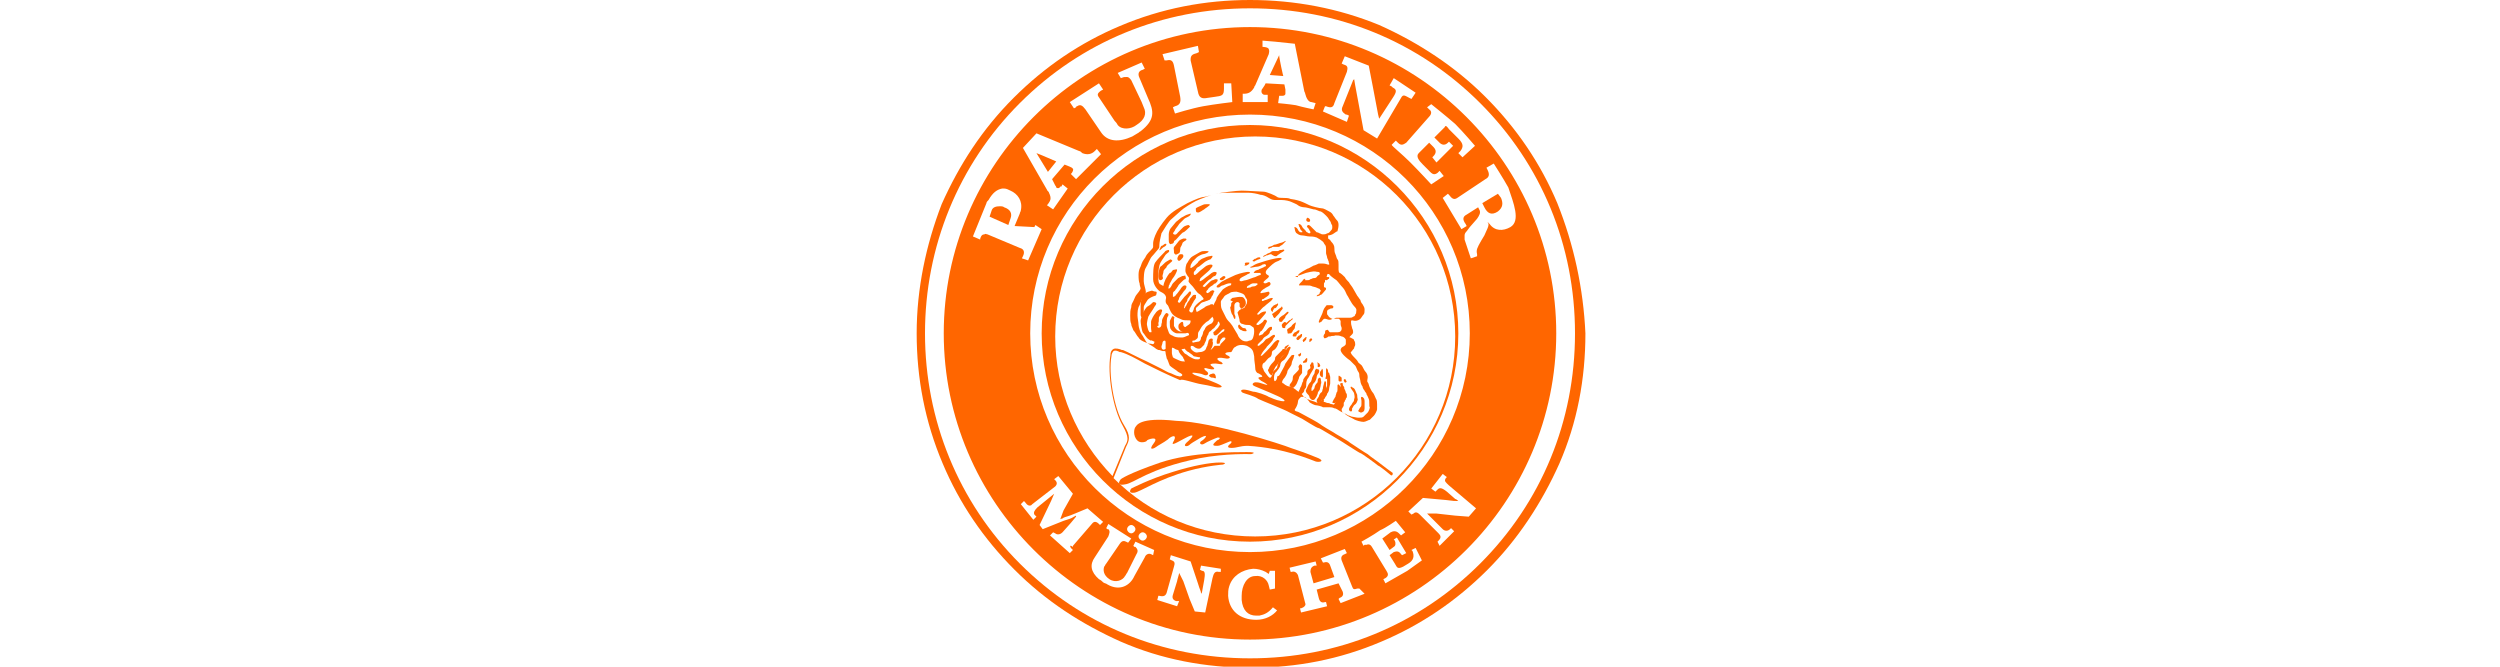 <svg width="240" height="64" viewBox="0 0 240 64" fill="none" xmlns="http://www.w3.org/2000/svg">
<g clip-path="url(#clip0_50_2553)">
<g clip-path="url(#clip1_50_2553)">
<path d="M149.5 19.5C147.9 15.7 145.6 12.3 142.6 9.3C139.7 6.4 136.2 4.1 132.4 2.4C128.5 0.8 124.3 0 120 0C115.7 0 111.5 0.8 107.5 2.5C103.7 4.1 100.3 6.4 97.3 9.4C94.3 12.4 92.1 15.8 90.4 19.6C88.9 23.5 88 27.7 88 32C88 36.3 88.8 40.5 90.5 44.5C92.1 48.3 94.4 51.7 97.4 54.7C100.4 57.7 103.8 59.9 107.6 61.6C111.5 63.3 115.7 64.1 120.1 64.1C124.5 64.1 128.6 63.3 132.6 61.6C136.4 60 139.8 57.7 142.8 54.7C145.7 51.8 148 48.3 149.7 44.5C151.4 40.6 152.2 36.4 152.2 32C152 27.7 151.1 23.5 149.5 19.5ZM142.1 54.1C136.2 60 128.4 63.2 120 63.2C111.6 63.2 103.8 60 97.9 54.1C92 48.2 88.8 40.3 88.8 32C88.8 23.7 92 15.8 97.9 9.9C103.8 4 111.6 0.8 120 0.8C128.4 0.8 136.2 4 142.1 9.9C148 15.8 151.2 23.6 151.2 32C151.2 40.4 148 48.2 142.1 54.1Z" fill="#FF6600"/>
<path d="M96.4 19.9C96.3 19.8 96.1 19.8 96 19.8C95.6 19.8 95.3 19.9 95.2 20.2L95 20.8L96.8 21.6L97 21C97.2 20.5 97 20.1 96.4 19.9Z" fill="#FF6600"/>
<path d="M101.4 15.5C101.4 15.5 99.8 14.8 99.5 14.7L100.6 16.5L101.4 15.5Z" fill="#FF6600"/>
<path d="M122.8 5.3L121.9 7.2L123.2 7.3C123.2 7.4 122.8 5.6 122.8 5.3Z" fill="#FF6600"/>
<path d="M143.8 18.6L142.3 19.5L142.5 19.9C142.8 20.5 143.2 20.7 143.8 20.3C144.3 19.9 144.3 19.5 144.1 19L143.8 18.6Z" fill="#FF6600"/>
<path d="M120 2.6C103.8 2.6 90.6 15.8 90.6 32C90.6 48.2 103.8 61.4 120 61.4C136.2 61.4 149.4 48.2 149.4 32C149.4 15.8 136.2 2.6 120 2.6ZM137.4 10C137.4 10 138.9 11.2 139.7 11.9C140.5 12.7 141.6 14 141.6 14L140.4 15.1L140 14.7L140.2 14.5C140.5 14.1 140.5 13.8 140 13.3L139.1 12.4C139.1 12.4 138.9 12.1 138.8 12.1C138.7 12.1 138.7 12.2 138.7 12.2L137.7 13.2L138.2 13.7C138.4 13.9 138.7 14 139 13.7L139.1 13.6L139.5 14L137.9 15.6L137.5 15.1L137.6 15C137.9 14.7 137.9 14.4 137.6 14.1L137.2 13.7L136.2 14.7C135.9 15 136.2 15.4 136.6 15.8L137.1 16.3C137.4 16.6 137.6 16.9 138 16.6L138.2 16.4L138.6 16.9L137.4 17.7C137.4 17.7 136.2 16.4 135.4 15.6C134.6 14.8 133.6 14 133.6 13.9L134 13.5L134.2 13.7C134.5 14 134.7 13.9 135 13.7L137.2 11.2C137.4 11 137.5 10.7 137.2 10.5L137.1 10.4L137 10.3L137.4 10ZM98.9 32C98.9 20.4 108.3 11 120 11C131.7 11 141.1 20.4 141.1 32C141.1 43.6 131.6 53 120 53C108.4 53 98.9 43.6 98.9 32ZM110.1 51.5C110.1 51.7 109.9 51.9 109.7 51.9C109.5 51.9 109.3 51.7 109.3 51.5C109.3 51.3 109.5 51.1 109.7 51.1C109.9 51.1 110.1 51.3 110.1 51.5ZM109 50.8C109 51 108.8 51.2 108.6 51.2C108.4 51.2 108.2 51 108.2 50.8C108.2 50.6 108.4 50.4 108.6 50.4C108.8 50.4 109 50.6 109 50.8ZM127.2 10.2H127.3C127.8 10.4 128 10.3 128.1 9.9L129.3 6.9C129.4 6.5 129.4 6.3 129 6.2L128.8 6.1L129.1 5.4L131.4 6.3C131.4 6.3 132.2 10.4 132.3 11L132.4 11.4L133.7 9.4C134.1 8.8 134.1 8.6 133.7 8.4L133.6 8.3L133.4 8.2L133.8 7.5L135.9 8.9L135.5 9.5L135.3 9.4C134.9 9.2 134.7 9 134.5 9.4L132.2 13.3L130.9 12.5L130.1 8.2L130 7.6L129.9 7.7L128.9 10.2C128.7 10.6 128.9 10.8 129.2 11H129.3L129.5 11.1L129.3 11.7L127 10.7L127.2 10.2ZM119.3 9H119.4C119.8 9 120.1 8.9 120.4 8.4C120.4 8.3 120.5 8.2 120.5 8.2C120.5 8.2 121.2 6.6 121.8 5.2C121.9 4.8 121.8 4.8 121.8 4.7C121.7 4.5 121.2 4.5 121.2 4.5V3.9L122.4 4L124.3 4.2L125.2 8.7C125.2 8.8 125.3 8.9 125.3 9C125.4 9.4 125.6 9.8 125.9 9.8L126.3 9.9L126.1 10.5C126.1 10.5 125.1 10.3 124.4 10.1C123.8 10 122.7 9.9 122.7 9.9L122.8 9.2H123.1C123.3 9.2 123.4 9.1 123.4 9V8.6L123.3 8.1L121.5 8L121.4 8.2L121.2 8.5C121.1 8.6 121.1 8.7 121.1 8.8C121.1 8.9 121.2 9.1 121.4 9.1H121.7V9.8H119.3V9ZM115 4.4L115.1 5L114.9 5.1C114.5 5.2 114.3 5.3 114.3 5.7V5.8L115 8.8C115.1 9.4 115.4 9.5 115.9 9.4L116.6 9.3C117.3 9.2 117.5 9.2 117.5 8.5V8H118.2L118.3 9.8C118.3 9.8 116.6 10 115.5 10.2C114.4 10.4 112.8 10.9 112.8 10.9L112.6 10.3L112.8 10.2C113.2 10.1 113.4 9.9 113.3 9.3L112.7 6.3C112.6 5.8 112.4 5.7 112 5.8H111.8L111.6 5.2L115 4.4ZM105.5 8L105.9 8.6L105.7 8.7C105.3 9 105.3 9.1 105.6 9.5L107 11.6C107.1 11.7 107.2 11.8 107.3 12C107.7 12.5 108.6 12.4 109.1 12C109.9 11.5 110.1 10.9 109.8 10.3C109.7 10.1 109.7 10 109.6 9.8L108.6 7.7C108.3 7.3 108.2 7.4 108 7.4H107.9L107.6 7.5L107.3 7L109.6 6L109.9 6.6L109.7 6.7C109.3 6.8 109.2 7.1 109.4 7.5L110.2 9.4C110.8 10.7 110.9 11.5 109.5 12.6C109.3 12.7 109.4 12.7 109.2 12.8C109 12.9 108.9 13 108.7 13.1C107.4 13.7 106.3 13.6 105.7 12.7L104.2 10.5C103.9 10.1 103.7 10 103.4 10.2C103.4 10.2 103.3 10.2 103.3 10.3L103.1 10.4L102.7 9.8L105.5 8ZM99.5 12.8L103.6 14.5C103.7 14.5 103.8 14.6 103.9 14.7C104.4 14.9 104.8 14.8 105.1 14.5L105.3 14.3L105.7 14.8L103.3 17.2L102.8 16.7L102.9 16.6C103.1 16.3 103 16.2 103 16.2L102.9 16.1L102.7 16L102.2 15.8L101 17.2L101.2 17.6L101.3 17.8C101.4 17.9 101.4 18 101.4 18C101.5 18.1 101.7 18.1 101.8 17.9H101.9L102 17.7L102.5 18.1L101.1 20.1L100.5 19.7L100.6 19.6C100.8 19.3 101 19.1 100.7 18.5C100.7 18.4 100.5 18.3 100.5 18.2L98.2 14.2L99.5 12.8ZM94.8 22.5C94.7 22.5 94.6 22.4 94.5 22.5C94.3 22.5 94.2 22.6 94.1 22.9V23L93.4 22.7L94.7 19.5C94.7 19.4 94.8 19.3 94.9 19.2C95.3 18.5 95.7 18.2 96.2 18.1H96.4C96.6 18.1 96.8 18.2 97 18.3C97.7 18.6 98.2 19.3 98 20.2C98 20.3 97.9 20.4 97.9 20.5L97.4 21.7L99.3 21.8L99.4 21.6L100 22L98.7 25L98.1 24.8L98.2 24.6C98.4 24.2 98.3 23.9 97.9 23.8L94.8 22.5ZM102.8 52.6L103 52.8L102.7 53.1L100.8 51.4L101.1 51.1L101.3 51.2C101.4 51.3 101.7 51.4 102 51.1L102.8 50.2L103.3 49.6V49.5L103.1 49.6C102.8 49.8 102.7 49.8 102.1 50L100.1 50.8L99.8 50.4L100.9 48.1L101.2 47.4L99.6 48.7C99.3 49 99.2 49.2 99.3 49.4L99.4 49.5L99.5 49.6L99.2 49.9L98 48.4L98.3 48.1L98.4 48.2C98.6 48.5 98.8 48.6 99 48.5L99.1 48.4L101.3 46.7C101.5 46.5 101.5 46.3 101.3 46.1L101.2 46L101.6 45.7L103 47.4L102.1 49L101.8 49.8C101.7 49.9 101.8 49.8 101.9 49.8C101.9 49.8 102 49.8 102.1 49.7C102.3 49.6 102.5 49.6 103.2 49.3L104.4 48.8L105.9 50.1L105.6 50.4L105.5 50.3C105.2 50 105 50.1 104.9 50.2L103 52.4V52.5C102.7 52.3 102.7 52.4 102.8 52.6ZM110.7 53.3L110.5 53.2C110.3 53.1 110 53.2 109.9 53.5L108.9 55.3C108.5 56.2 107.5 56.8 106.3 56.1C106.2 56 106 56 105.9 55.9C105.8 55.8 105.7 55.7 105.5 55.6C104.7 54.9 104.6 54.2 105.1 53.5L106.4 51.5C106.5 51.2 106.6 51 106.4 50.8H106.3L106.2 50.7L106.4 50.3L108.6 51.7L108.3 52.1L108.1 52C107.9 51.9 107.7 51.9 107.5 52.2L106.2 54.1C106.1 54.2 106.1 54.3 106 54.4C105.9 54.7 105.9 55.2 106.5 55.6C107.1 56 107.8 55.7 108 55.3C108.1 55.2 108.1 55.1 108.2 55L109.1 53.2C109.3 52.9 109.2 52.7 109 52.5H108.9L108.8 52.4L109 52L110.8 52.8L110.7 53.3ZM117.2 54.9H117C116.6 54.8 116.5 55.1 116.4 55.5L115.7 58.8L114.7 58.7L114.2 57.5L113.6 55.8L113.4 55.4L113.2 55C113.2 55.1 113 55.7 113 55.8L112.6 57.1C112.5 57.4 112.6 57.6 112.9 57.7H113.2L113 58.2L111.1 57.6L111.2 57.2H111.3C111.7 57.3 111.9 57.2 112 56.9L112.7 54.4C112.8 54.1 112.8 53.9 112.5 53.8L112.3 53.7L112.4 53.3L114.3 53.9L115 56C115.2 56.7 115.3 56.7 115.3 57C115.3 57 115.4 56.9 115.4 56.8L115.6 55.7C115.7 55.1 115.7 54.8 115.4 54.8L115.2 54.7L115.3 54.3L117.2 54.6V54.9ZM120.6 59.5C119 59.5 118 58.6 117.9 57.2C117.9 56.9 117.9 56.6 118 56.3C118.3 55.3 119.2 54.7 120.3 54.6C120.7 54.6 121.1 54.7 121.5 54.9L121.8 55.1L121.9 54.8H122.4V56.5L121.9 56.6L121.8 56.2C121.7 55.7 121.2 55.2 120.5 55.3C119.7 55.3 119.2 56.2 119.2 57.2V57.6C119.3 58.6 119.8 59.1 120.6 59.1H120.9C121.4 59 121.8 58.8 122.2 58.3L122.6 58.6C122.2 59.1 121.5 59.5 120.6 59.5ZM128.7 57.9L128.5 57.5L128.6 57.4C128.9 57.3 129 57.1 128.9 56.8L128.5 56L126.4 56.6L126.6 57.4C126.7 57.8 126.9 57.9 127.2 57.8H127.3L127.4 58.2L124.9 58.8L124.8 58.4H124.9C125.2 58.3 125.4 58.1 125.3 57.9L124.6 55.2C124.5 55 124.3 54.8 124 54.9H123.9L123.8 54.5L126.3 53.9L126.4 54.3H126.2C125.9 54.4 125.8 54.6 125.8 54.9L126.1 56L128.1 55.4L127.7 54.3C127.6 54 127.4 53.9 127.1 54H127L126.8 53.6L129.1 52.7L129.3 53.1L129.1 53.2C128.8 53.3 128.7 53.5 128.8 53.8L129.8 56.3C129.9 56.6 130 56.6 130.3 56.5H130.5L131 57L128.7 57.9ZM135.1 54.8L133 56L132.8 55.6L133 55.5C133.3 55.3 133.3 55.1 133.1 54.8L131.7 52.5C131.6 52.3 131.4 52.2 131.2 52.3H131L130.9 52.4L130.7 52C130.7 52 131.8 51.4 132.5 50.9C133 50.7 134 50 134 50L134.9 51.1L134.5 51.4L134.3 51.2C134 50.9 133.7 51 133.5 51.1L132.7 51.7L133.4 52.8L133.8 52.5C134 52.4 134 52.1 133.9 51.9L133.8 51.8L134.1 51.6L135 53.1L134.6 53.3L134.5 53.2C134.3 52.9 134.1 52.9 133.8 53L133.4 53.3L133.9 54.1C134.1 54.4 134.1 54.7 134.7 54.4L135.2 54.1C135.7 53.8 135.8 53.4 135.6 52.9L135.5 52.8L135.9 52.6L136.5 53.8L135.1 54.8ZM141 49.6L139.7 49.5L137.9 49.3H137C137.1 49.4 137.5 49.8 137.6 49.9L138.5 50.8C138.7 51 139 51 139.2 50.8L139.3 50.7L139.6 51L138.2 52.4L138 52L138.1 51.9C138.4 51.6 138.3 51.4 138.1 51.2L136.3 49.4C136.1 49.2 135.9 49.1 135.7 49.3L135.5 49.4L135.2 49.1L136.6 47.8L138.8 48C139.5 48.1 139.7 48.1 140 48.1C140 48.1 139.8 47.9 139.7 47.9L138.9 47.2C138.4 46.8 138.2 46.8 138 47L137.8 47.2L137.4 46.9L138.5 45.5L138.9 45.8L138.8 45.9C138.6 46.2 138.8 46.3 139.1 46.6L141.7 48.8L141 49.6ZM145 21.8C144.3 22.2 143.5 22.2 143 21.5L142.8 21.3L142.9 21.5C142.9 21.8 142.8 21.9 142.5 22.6L142.2 23.1C141.8 23.8 141.7 24 141.8 24.4V24.6L141.2 24.8L140.6 23V22.6C140.6 22.467 140.666 22.333 140.8 22.2L141.1 21.8L141.8 21C142 20.7 142.2 20.4 142 20.1L141.9 19.9L140.8 20.6C140.4 20.8 140.4 21.1 140.7 21.5L140.8 21.7L140.3 22L138.5 19L139 18.6L139.1 18.7C139.4 19.1 139.6 19.2 139.9 19L142.6 17.2C143 17 143 16.7 142.8 16.3L142.7 16.1L143.4 15.7C143.4 15.7 144.3 17.1 144.8 18C145.3 19.5 146 21.2 145 21.8Z" fill="#FF6600"/>
<path d="M140 32C140 21 131 12 120 12C109 12 100 21 100 32C100 43 109 52 120 52C131 52 140 43 140 32ZM111.2 31C111.3 30.8 111.2 30.5 111.3 30.4C111.4 30.2 111.5 30.2 111.5 30C111.6 29.8 111.6 29.7 111.4 29.7C111.3 29.7 111 29.9 110.9 30.1C110.8 30.2 110.5 30.7 110.5 30.9V31.5C110.5 31.7 110.6 31.9 110.5 31.9C110.4 31.9 110.3 31.9 110.3 31.8C110.2 31.7 110.1 31.2 110.1 31.1C110.1 31 110.2 30.4 110.3 30.3C110.4 30.1 110.7 29.7 110.8 29.5C110.9 29.3 111 29.3 111 29.1C110.9 29 110.8 29 110.7 29C110.6 29.1 110.4 29.3 110.2 29.4C110 29.5 109.8 29.9 109.7 30.1C109.6 30.3 109.5 30.7 109.5 30.8C109.5 31 109.6 31.7 109.7 31.9C109.9 32.1 110 32.4 110.3 32.6C110.6 32.8 110.4 32.6 110.6 32.7C110.8 32.8 110.9 32.8 110.8 32.9C110.8 33 110.7 33.1 110.5 33H110.4C110.3 33 110 32.9 109.8 32.8C109.6 32.7 109.4 32.6 109.3 32.4C109.1 32.2 109 31.9 108.8 31.7C108.7 31.4 108.6 31.3 108.6 31.1C108.5 30.9 108.5 30.6 108.5 30.3C108.5 30 108.5 29.8 108.6 29.5C108.6 29.2 108.7 29.1 108.8 28.9C108.9 28.7 109 28.4 109.1 28.3C109.2 28.2 109.5 27.8 109.5 27.7C109.5 27.6 109.4 27.4 109.4 27.2C109.333 27.067 109.3 26.8 109.3 26.4C109.3 25.8 109.5 25.7 109.6 25.3C109.7 25 110 24.7 110 24.6C110.1 24.4 110.4 24.1 110.5 24C110.6 23.9 110.7 23.8 110.7 23.7V23.4C110.7 23.3 110.7 23.1 110.9 22.6C111.1 22.1 111.5 21.5 112 20.9C112.5 20.3 113.3 19.9 114 19.5C114.8 19.1 115.4 18.9 115.6 18.9C115.7 18.9 116.4 18.7 116.7 18.6C117.1 18.5 118 18.5 118.5 18.5H119.8C120.2 18.5 120.7 18.6 121 18.7C121.2 18.7 121.5 18.8 121.8 19C122.1 19.2 122.3 19.2 122.5 19.2H123C123.4 19.2 123.8 19.3 124 19.4C124.2 19.5 124.5 19.6 124.6 19.7C124.7 19.8 125 19.9 125.2 19.9C125.4 19.9 125.7 20 126.1 20.1C126.4 20.1 126.6 20.3 126.8 20.3C127 20.4 127.2 20.6 127.3 20.7C127.4 20.8 127.5 20.9 127.6 21.1C127.7 21.2 127.8 21.4 127.8 21.5C127.9 21.6 127.9 21.7 127.9 21.8C127.9 21.9 127.9 22 127.8 22.1C127.7 22.2 127.6 22.4 127.4 22.4C127.3 22.5 127.1 22.5 127 22.5C126.9 22.5 126.9 22.5 126.7 22.4C126.6 22.4 126.6 22.3 126.4 22.3L126.2 22.1L126 21.9L125.8 21.7C125.733 21.633 125.667 21.6 125.6 21.6C125.533 21.6 125.5 21.633 125.5 21.7C125.4 21.8 125.5 21.8 125.6 21.9C125.6 22 125.7 22 125.7 22.1C125.767 22.167 125.8 22.233 125.8 22.3C125.8 22.367 125.767 22.4 125.7 22.4C125.7 22.4 125.6 22.4 125.5 22.3C125.4 22.3 125.4 22.2 125.3 22.1L125.1 21.9C125 21.8 125 21.7 124.9 21.6C124.833 21.533 124.767 21.5 124.7 21.5C124.6 21.5 124.7 21.6 124.7 21.7C124.7 21.8 124.8 21.8 124.8 21.9C124.8 22 124.9 22.1 125 22.2C125.1 22.3 125 22.3 124.9 22.3C124.8 22.3 124.8 22.3 124.7 22.2C124.6 22.1 124.6 22 124.5 21.9C124.433 21.833 124.367 21.8 124.3 21.8C124.2 21.8 124.3 21.9 124.3 22C124.3 22.1 124.4 22.4 124.5 22.4C124.6 22.5 124.8 22.6 125 22.6C125.2 22.6 125.5 22.7 125.7 22.7C125.9 22.7 126.1 22.7 126.4 22.8C126.6 22.9 126.9 23.1 127 23.2C127.1 23.3 127.1 23.4 127.2 23.5C127.3 23.6 127.3 23.8 127.3 23.9V24.3C127.3 24.4 127.4 24.6 127.4 24.7C127.4 24.8 127.5 24.9 127.5 25C127.6 25.1 127.5 25.1 127.6 25.3V25.7C127.6 25.8 127.5 26 127.5 26.1C127.5 26.2 127.5 26.2 127.6 26.3C127.6 26.4 128 26.7 128.3 26.9C128.5 27.1 128.7 27.4 128.9 27.6C129.1 27.8 129.2 28.1 129.3 28.3C129.4 28.4 129.7 29.1 130 29.4C130.3 29.7 130.2 29.8 130.2 29.9C130.2 30 130.2 30.1 130.1 30.2C130.1 30.3 130 30.4 129.9 30.4C129.8 30.5 129.7 30.5 129.6 30.5H128.3C128.2 30.5 128.1 30.6 128 30.6C127.9 30.6 127.8 30.6 127.7 30.5C127.5 30.4 127.6 30.4 127.5 30.3C127.4 30.2 127.5 30.2 127.4 30.2V29.9C127.4 29.8 127.5 29.7 127.6 29.7C127.667 29.633 127.767 29.6 127.9 29.6C128 29.6 128 29.5 128 29.4C128 29.4 127.9 29.3 127.8 29.3H127.4C127.3 29.3 127.3 29.4 127.2 29.5C127.1 29.6 127 29.9 127 29.9C127 30 126.8 30.4 126.8 30.4C126.8 30.4 126.6 30.8 126.6 30.9C126.6 31 126.7 31 126.8 30.9C126.9 30.9 126.9 30.8 127 30.7C127.1 30.6 127.1 30.6 127.2 30.6C127.3 30.6 127.5 30.7 127.6 30.7C127.7 30.7 127.8 30.7 127.9 30.6H128.5C128.6 30.6 128.6 30.7 128.7 30.8V31.1C128.7 31.3 128.8 31.4 128.8 31.5C128.8 31.6 128.8 31.7 128.7 31.8C128.633 31.867 128.533 31.9 128.4 31.9H127.7C127.6 31.9 127.6 31.8 127.5 31.7C127.4 31.6 127.4 31.7 127.3 31.7C127.2 31.7 127.2 31.9 127.2 32C127.1 32.1 127 32.3 127.1 32.4C127.1 32.5 127.2 32.5 127.4 32.4C127.6 32.3 127.4 32.3 127.7 32.3C127.9 32.2 128 32.3 128.2 32.2C128.4 32.2 128.6 32.2 128.8 32.3C128.9 32.3 129.1 32.4 129.2 32.6V33C129.2 33.1 129.1 33.2 128.9 33.3C128.7 33.4 128.7 33.6 128.7 33.6C128.7 33.7 128.8 33.9 129 34.1C129.1 34.2 129.3 34.4 129.6 34.6C129.8 34.8 130 35 130.1 35.1C130.2 35.2 130.3 35.6 130.4 35.7C130.5 35.8 130.5 36 130.5 36.1C130.5 36.2 130.6 36.5 130.6 36.6C130.6 36.7 130.7 37 130.8 37.1C130.8 37.2 130.9 37.4 131 37.5C131 37.6 131.2 37.7 131.2 37.9C131.3 38 131.3 38.1 131.4 38.3C131.5 38.5 131.4 39 131.5 39.1C131.5 39.2 131.4 39.5 131.3 39.6C131.2 39.7 131 39.9 130.9 40C130.8 40.1 130.6 40.1 130.4 40.1C130.2 40.1 129.9 40 129.8 40C129.7 40 129.6 39.9 129.5 39.9C129.4 39.9 129.2 39.7 129.1 39.7C129 39.7 128.9 39.6 128.9 39.6C128.9 39.6 128.8 39.5 128.8 39.3C128.8 39.2 128.9 39.2 128.9 39.1C129 39 129 38.9 129 38.9V38.7C129 38.6 129.1 38.6 129.1 38.5C129.1 38.4 129.2 38.4 129.2 38.3C129.2 38.2 129.3 38.2 129.3 38.1V37.9C129.3 37.8 129.2 37.7 129.2 37.7C129.2 37.7 129.2 37.6 129.1 37.4C129 37.3 129.1 37.2 129 37.1C128.9 37 128.9 36.9 128.9 36.8C128.8 36.7 128.8 36.8 128.7 36.8C128.6 36.8 128.7 37 128.7 37V37.7C128.7 37.767 128.667 37.833 128.6 37.9C128.6 38 128.5 38.1 128.5 38.1C128.5 38.1 128.4 38.2 128.4 38.3C128.333 38.367 128.3 38.433 128.3 38.5C128.3 38.6 128.1 38.7 128.1 38.8C128 38.9 127.9 38.8 127.9 38.8C127.9 38.8 127.7 38.8 127.6 38.7C127.5 38.7 127.4 38.7 127.2 38.6C127 38.6 127.1 38.5 127.1 38.4C127 38.3 127.2 38.3 127.2 38.2C127.2 38.1 127.4 38 127.4 37.8C127.5 37.7 127.6 37.5 127.6 37.3C127.6 37.2 127.7 36.9 127.7 36.8V36.2C127.7 36.1 127.6 35.9 127.6 35.8C127.5 35.7 127.5 35.8 127.4 35.8C127.3 35.8 127.4 36 127.4 36.2V37C127.4 37.1 127.3 37.2 127.3 37.3C127.2 37.4 127.2 37.6 127.1 37.7C127 37.8 126.9 38.2 126.9 38.3C126.9 38.4 126.8 38.5 126.7 38.6C126.6 38.7 126.5 38.7 126.3 38.6C126.1 38.5 125.9 38.5 125.5 38.3C125.4 38.2 125.1 38.1 125.1 38C125 37.9 124.9 37.7 124.8 37.6C124.7 37.6 124.6 37.6 124.5 37.5C124.4 37.4 124 37.1 123.8 37.1C123.5 37.1 123.2 36.8 123.2 36.8C123.1 36.8 123 36.7 123.2 36.4C123.4 36.2 123.6 35.8 123.6 35.6C123.7 35.4 124 35.1 124 34.9C124 34.7 124.2 34.4 124.2 34.3C124.2 34.2 124.4 34 124 34.1C123.9 34.2 123.6 34.6 123.4 34.9C123.3 35.2 123.1 35.5 123 35.7C122.9 35.9 122.8 36.1 122.7 36.1C122.6 36.1 122.6 36.2 122.6 36.3C122.6 36.4 122.3 36.9 122.3 36.3C122.3 35.7 122.6 35.7 122.6 35.6C122.7 35.5 122.9 35.2 122.9 35.1C122.9 34.9 123 34.7 123.2 34.6C123.4 34.5 123.6 34.1 123.7 33.9C123.7 33.8 123.9 33.4 123.9 33.4C123.9 33.3 123.8 33.2 123.6 33.4C123.5 33.5 123.4 33.8 123.4 33.9C123.3 34 123.2 34.1 123.1 34.2C123 34.3 122.7 34.6 122.7 34.9C122.633 35.1 122.6 35.233 122.6 35.3C122.533 35.367 122.467 35.433 122.4 35.5C122.3 35.6 122.2 35.6 122.2 35.8C122.1 36.1 122 36.4 121.8 36.2C121.6 36 121.5 35.8 121.4 35.7C121.3 35.6 121.3 35.4 121.2 35.3C121.2 35.3 121.1 34.9 121.4 34.8C121.6 34.6 121.7 34.4 121.9 34.3C122.1 34.2 122.1 33.9 122.1 33.9C122.1 33.8 122.1 33.7 122.3 33.6C122.5 33.5 122.7 33.1 122.7 33C122.7 32.9 122.9 32.7 122.8 32.7C122.7 32.6 122.6 32.6 122.3 32.9C122 33.3 121.7 33.6 121.6 33.7L121.2 34.1C121.2 34.1 120.9 34.3 121.1 34C121.3 33.6 121.6 33.4 121.6 33.3C121.7 33.2 122.2 32.7 122.2 32.6C122.2 32.5 122.4 32.3 122.4 32.3C122.4 32.2 122.4 32 122 32.3C121.8 32.5 121.6 32.5 121.5 32.6C121.4 32.7 121.3 32.9 121.1 33C120.967 33.133 120.867 33.2 120.8 33.2C120.7 33.2 120.7 33.1 120.8 33C120.9 32.9 121.1 32.7 121.2 32.6C121.267 32.467 121.367 32.367 121.5 32.3C121.7 32.2 121.9 32 121.9 31.9C121.9 31.7 122.1 31.7 122.1 31.6C122.1 31.5 122.2 31.3 121.9 31.4C121.7 31.5 121.6 31.7 121.5 31.8C121.4 31.8 121.3 32 121.2 32.1C121.1 32.1 120.7 32.4 120.9 32C121.1 31.6 121 32 121.3 31.5C121.6 30.9 121.7 30.8 121.6 30.8C121.6 30.7 121.4 30.6 121.3 30.8C121.2 31 120.8 31.2 120.8 31.2C120.7 31.2 120.5 31.2 120.7 31C120.9 30.8 121.3 30.3 121.4 30.2C121.5 30.1 121.6 29.9 121.5 29.9C121.4 29.9 121.3 29.9 121.1 30C120.9 30.1 120.9 30.2 120.8 30.2C120.7 30.2 120.6 30.2 120.8 30C121 29.8 121.2 29.5 121.4 29.4C121.6 29.2 121.9 29 122 28.9C122.1 28.8 122.3 28.6 122.1 28.6C121.9 28.6 121.6 28.8 121.5 28.8C121.4 28.8 121.3 28.9 121.2 28.9C121.1 28.9 121.1 28.7 121.3 28.7C121.4 28.6 121.8 28.4 121.8 28.3C121.9 28.2 121.9 28.1 121.8 28C121.7 28 121.4 28.1 121.3 28.1C121.2 28.1 121 28.2 121 28.1C121 28 121.2 27.8 121.4 27.7C121.5 27.6 121.8 27.5 121.9 27.4C122 27.3 122 27.2 121.9 27.1C121.8 27 121.6 27.2 121.5 27.2C121.4 27.2 121.3 27.2 121.3 27.1C121.3 27 121.6 26.8 121.7 26.7C121.8 26.6 121.9 26.5 121.7 26.4C121.5 26.3 121.4 26.1 121.7 25.8C122 25.5 122.3 25.2 122.6 25.1C122.9 25 122.9 24.9 123 24.9C123.1 24.8 123 24.7 122.5 24.8C121.9 24.9 121 25.2 120.7 25.3C120.4 25.4 120.2 25.6 120.1 25.6C120 25.6 120 25.7 120.1 25.7C120.2 25.7 120.5 25.6 120.7 25.6C120.8 25.6 121.1 25.5 121.2 25.4C121.3 25.4 121.4 25.3 121.5 25.4C121.6 25.5 121.5 25.6 121.4 25.6C121.3 25.7 120.9 25.8 120.8 25.9C120.7 25.9 120.5 26 120.5 26C120.4 26.1 120.3 26.2 120.4 26.2H121C121 26.3 121.1 26.3 121 26.4C120.9 26.4 120.5 26.6 120.5 26.6C120.4 26.6 119.7 26.9 119.6 26.9C119.5 26.9 119.2 27 119.2 27C119.1 27 119 27 119 26.9C119 26.8 119 26.8 119.1 26.7C119.2 26.6 119.7 26.4 119.8 26.3C119.9 26.3 120 26.2 120 26.2C120 26.1 119.9 26.1 119.8 26.1C119.7 26.1 119.1 26.2 118.6 26.4C118.2 26.6 117.2 27 117.1 27.2C117 27.3 116.8 27.4 116.8 27.5C116.8 27.6 116.8 27.6 117 27.6C117.1 27.6 117.2 27.4 117.4 27.4C117.6 27.3 117.9 27.2 118 27.2H118.2C118.2 27.3 118.2 27.4 118.1 27.4C118 27.4 117.4 27.7 117.3 27.9C117.2 28 116.9 28.4 116.8 28.6C116.8 28.8 116.6 29 116.5 29.3C116.4 29.6 116.1 29.7 116 29.8C115.9 29.9 115.6 29.9 115.4 30.2C115.3 30.4 115.2 30.5 114.9 30.9C114.6 31.4 114.6 31.3 114.3 31.5C114.1 31.7 113.6 31.9 113.2 31.8C112.8 31.6 112.8 31.4 112.7 31.3V30.6C112.8 30.5 112.7 30.4 112.7 30.4C112.6 30.4 112.5 30.3 112.5 30.4C112.5 30.5 112.3 30.7 112.3 30.9C112.3 31.2 112.3 31.5 112.4 31.6C112.5 31.8 112.8 32 113 32H113.8C113.9 32 114 31.9 114.1 32C114.167 32.067 114.167 32.133 114.1 32.2C114 32.2 113.7 32.4 113.5 32.4C113.3 32.4 112.9 32.4 112.7 32.3C112.6 32.2 112.3 32.2 112.2 31.9C112.1 31.6 112 31.4 112 31.2C112 31 112 30.5 112.1 30.4C112.2 30.3 112.2 30.1 112.1 30.1C112.033 30.033 111.967 30.033 111.9 30.1C111.8 30.2 111.7 30.4 111.6 30.6C111.5 30.8 111.6 30.9 111.5 31.1C111.5 31.2 111.5 31.3 111.4 31.4C111.3 31.5 111.1 31.5 111.1 31.3C111.3 31.3 111.2 31.2 111.2 31ZM119 30.8C119 30.9 119.1 31.1 119.3 31.1C119.5 31.2 119.7 31.2 119.9 31.2C120.1 31.2 120.2 31.4 120.3 31.4C120.4 31.5 120.4 31.7 120.4 31.8C120.4 31.9 120.4 32.1 120.3 32.4C120.2 32.7 120 32.7 119.9 32.7C119.8 32.8 119.5 32.8 119.3 32.7C119.1 32.6 118.9 32.4 118.8 32.1C118.7 31.9 118.6 31.8 118.5 31.6C118.4 31.4 118.2 31.1 118.1 31C118 30.9 117.8 30.7 117.7 30.5C117.6 30.3 117.4 29.9 117.3 29.7C117.2 29.5 117.2 29.2 117.2 29C117.2 28.8 117.4 28.7 117.5 28.5C117.6 28.3 118 28.2 118.1 28.1C118.2 28 118.7 28 118.7 28C118.7 28 119.1 28.1 119.3 28.2C119.5 28.3 119.5 28.4 119.6 28.6C119.8 28.8 119.7 29 119.7 29.1C119.7 29.2 119.5 29.4 119.5 29.5C119.4 29.6 119.3 29.6 119.1 29.7C118.9 29.8 118.9 29.9 118.8 30C118.9 30.4 119 30.6 119 30.8ZM120.3 27.5C120.1 27.5 120.1 27.6 120 27.6C119.8 27.6 119.7 27.7 119.7 27.6C119.7 27.5 119.8 27.4 119.9 27.4C120 27.3 120.2 27.2 120.3 27.2H120.7C120.7 27.3 120.8 27.3 120.6 27.4C120.533 27.467 120.433 27.5 120.3 27.5ZM116.5 30.7C116.5 30.9 116.3 31.1 116.2 31.1C116 31.2 115.8 31.3 115.7 31.5C115.7 31.6 115.5 31.8 115.5 31.9C115.5 32 115.4 32.3 115.3 32.4C115.3 32.6 115.2 32.8 115 32.8C114.9 32.8 114.5 32.9 114.5 32.9C114.5 32.8 114.4 32.8 114.5 32.7C114.6 32.7 114.7 32.7 114.8 32.6C114.9 32.5 115 32.5 115 32.3C115 32.1 115 31.9 115.1 31.8C115.2 31.7 115.3 31.4 115.5 31.2C115.7 31 115.8 30.9 116 30.8C116.1 30.7 116.3 30.5 116.3 30.5L116.4 30.4C116.4 30.5 116.5 30.5 116.5 30.7ZM111.5 33.3C111.5 33.2 111.6 33 111.6 32.9C111.6 32.8 111.7 32.7 111.8 32.7C111.9 32.7 111.9 32.8 111.9 32.9V33.6C111.9 33.7 112 34 112.1 34.1C112.2 34.2 112.3 34.4 112.4 34.5C112.5 34.6 112.7 34.7 112.7 34.7C112.7 34.7 112.8 34.7 112.8 34.6C112.8 34.5 112.6 34.3 112.6 34.3C112.6 34.3 112.5 34 112.5 33.9V33.5C112.5 33.5 112.5 33.3 112.6 33.4C112.7 33.4 112.8 33.5 112.8 33.5C112.8 33.5 113 33.6 113.1 33.6C113.2 33.6 113.5 33.5 113.6 33.5C113.7 33.5 113.8 33.4 113.9 33.5C114.1 33.6 114 33.6 114.1 33.7L114.6 34.2C114.7 34.2 115 34.3 115.2 34.3C115.4 34.3 115.9 34 116 33.9C116.1 33.8 116.4 33.3 116.4 33.2C116.4 33.1 116.5 32.9 116.4 32.8C116.4 32.7 116.5 32.5 116.3 32.5C116.1 32.5 116 32.7 116 32.8C116 32.9 115.9 33.1 115.9 33.2C115.8 33.3 115.8 33.5 115.7 33.6C115.6 33.7 115.4 33.8 115.2 33.8C115 33.8 114.9 33.9 114.7 33.8C114.5 33.7 114.3 33.5 114.3 33.4C114.3 33.3 114.3 33.2 114.4 33.2C114.6 33.2 114.6 33.3 114.8 33.4C115 33.5 115.2 33.5 115.3 33.4C115.4 33.3 115.6 33.1 115.6 33.1C115.6 33 115.8 32.7 115.8 32.6C115.8 32.5 115.9 32.2 116 32.1C116 32 116.1 31.8 116.2 31.8L116.4 31.6C116.4 31.6 116.6 31.5 116.7 31.3C116.8 31.2 116.9 31.1 116.9 31C116.9 30.9 117 30.8 117 30.9C117.1 31 117.1 31.1 117.1 31.2C117 31.3 117 31.4 116.9 31.5C116.8 31.6 116.6 31.8 116.6 31.8C116.6 31.8 116.4 31.9 116.5 32C116.5 32.1 116.5 32.2 116.7 32.2C116.8 32.2 117 32 117 32C117 32 117.2 31.8 117.3 31.7C117.367 31.633 117.433 31.6 117.5 31.6C117.6 31.6 117.5 31.8 117.5 31.8C117.5 31.8 117.3 31.9 117.2 32C117.1 32.1 117 32.1 116.9 32.3C116.9 32.5 116.8 32.6 116.8 32.8C116.8 33 116.8 33 116.9 33C117 33 117.1 33 117.1 32.9C117.1 32.8 117.2 32.6 117.2 32.6L117.4 32.4H117.6C117.7 32.5 117.6 32.6 117.5 32.7C117.4 32.8 117.3 32.9 117.2 33C117.1 33.1 117.2 33.1 117.1 33.2H116.6C116.5 33.3 116.4 33.5 116.2 33.6C116 33.7 115.9 33.9 115.6 33.9C115.3 33.9 115 34.1 114.8 33.9C114.6 33.8 114.3 33.7 114.2 33.6C114.1 33.5 113.9 33.3 113.9 33.3C113.9 33.3 113.8 33.2 113.7 33.2C113.6 33.2 113.6 33.3 113.7 33.4C113.7 33.5 114 33.8 114.1 33.8C114.2 33.9 114.4 34 114.5 34.1C114.6 34.2 114.8 34.2 114.9 34.2C115 34.2 115.2 34.2 115.2 34.3C115.2 34.4 115.2 34.5 115 34.5C114.8 34.5 114.7 34.5 114.5 34.4C114.3 34.3 114.1 34.2 114 34.1C113.9 34 113.8 34 113.7 33.9C113.6 33.8 113.4 33.5 113.4 33.5C113.4 33.5 113.4 33.4 113.3 33.4C113.2 33.4 113.1 33.4 113.1 33.5C113.1 33.7 113.3 34 113.4 34.1C113.5 34.2 113.6 34.3 113.6 34.4C113.7 34.5 113.7 34.6 113.7 34.6C113.7 34.6 113.8 34.8 113.7 34.7C113.6 34.7 113.4 34.7 113.2 34.6C113 34.5 112.7 34.4 112.6 34.3C112.5 34.2 112.3 34.1 112.2 33.9C112.1 33.7 112 33.5 112 33.4C111.6 33.8 111.5 33.4 111.5 33.3ZM115.4 36.9C116.1 37 116.7 37.2 116.9 37.2C117.1 37.2 117.7 37.2 116.8 36.8C115.9 36.4 114.7 36 114.7 36C114.7 36 114.1 35.7 114.8 35.8C115.5 35.9 115.3 35.9 115.6 36C115.9 36.1 116.1 35.9 115.9 35.7C115.6 35.5 115.4 35.2 116 35.4C116.4 35.5 116.8 35.5 116.4 35.2C115.9 34.9 116.5 34.9 116.7 34.9C116.9 34.9 117.6 35.1 117.3 34.8C117.2 34.7 117.1 34.7 117.1 34.7C116.5 34.3 117.2 34.3 117.6 34.4C118 34.5 118.3 34.3 117.8 34.1C117.4 33.9 117.8 33.8 118.1 33.8C118.3 33.9 118.3 33.4 118.6 33.3C118.7 33.2 119.1 33 119.7 33.2C120.3 33.5 120.3 33.7 120.4 34.2C120.4 34.7 120.5 35 120.5 35.3C120.5 35.6 120.6 35.7 120.7 35.8C120.8 35.8 121.5 36.2 121 36.2C120.8 36.2 120.7 36.3 121 36.5C121.1 36.6 121.2 36.6 121.5 36.8C121.8 37 121.7 37 121.1 36.8C120.8 36.7 120.7 36.7 120.5 36.7C120.4 36.7 120 36.9 120.5 37.1C121 37.3 122.9 38.1 123 38.2C123.2 38.3 123.6 38.6 123 38.5C122.4 38.4 122.1 38.2 121.8 38.1C121.5 37.9 120.6 37.6 120.3 37.6C120 37.5 119.6 37.4 119.4 37.4C119.2 37.4 119 37.5 119.3 37.7C119.5 37.8 120.4 38 120.8 38.3C121.2 38.5 123.3 39.3 123.8 39.6L125 40.2C125.2 40.3 126.4 41.1 126.6 41.1C126.7 41.1 128.3 42.1 128.5 42.2C128.7 42.3 130.5 43.5 130.6 43.5C130.7 43.5 132.2 44.6 132.3 44.7C132.4 44.7 133.4 45.5 133.5 45.6C133.6 45.7 133.7 45.6 133.7 45.5V45.4C133.7 45.4 132.6 44.6 132.5 44.5C132.4 44.4 131.5 43.8 131.3 43.6C131.1 43.5 129.9 42.7 129.6 42.5C129.4 42.3 128.1 41.6 128 41.5C127.8 41.4 126.8 40.8 126.7 40.7C126.6 40.6 125.5 40 125.3 39.9C125.1 39.8 124.6 39.5 124.5 39.5C124.4 39.5 124.3 39.4 124.3 39.4V39.3C124.4 39.2 124.6 38.8 124.6 38.6C124.6 38.4 124.7 38.3 124.8 38.2L124.9 38.1H125.2C125.3 38.1 125.4 38.2 125.5 38.3C125.5 38.4 125.7 38.5 125.7 38.6C125.8 38.7 126.2 38.9 126.3 38.9C126.4 38.9 126.9 39 127 39.1H127.7C127.8 39.1 127.9 39.1 128.1 39.2C128.3 39.2 128.5 39.4 128.7 39.5C128.9 39.6 129.1 39.7 129.2 39.8C129.3 39.9 129.7 40.1 129.9 40.2C130.2 40.4 130.7 40.5 130.9 40.5C131.1 40.5 131.4 40.3 131.5 40.3C131.6 40.2 131.8 40 131.9 39.9C132 39.8 132.2 39.4 132.2 39.3V38.8C132.2 38.7 132.2 38.4 132.1 38.3C132 38.1 131.9 37.8 131.8 37.7C131.7 37.6 131.6 37.4 131.5 37.2C131.4 37 131.4 36.8 131.3 36.7C131.2 36.6 131.3 36.4 131.3 36.2C131.3 36 131.2 35.8 131.1 35.7C131 35.6 130.9 35.4 130.8 35.2C130.7 35 130.6 35 130.4 34.8C130.3 34.6 130.2 34.5 130.1 34.4C130 34.3 129.7 34 129.7 33.9C129.6 33.8 129.8 33.7 129.8 33.7C129.8 33.6 130 33.5 130 33.4C130 33.3 130.1 33.2 130.1 33.1C130.1 33 130.1 32.8 130 32.7C130 32.6 129.9 32.5 129.8 32.5C129.7 32.4 129.6 32.4 129.6 32.4C129.5 32.4 129.6 32.3 129.6 32.3C129.6 32.3 129.7 32.2 129.8 32.1C129.867 32.033 129.9 31.967 129.9 31.9C129.9 31.8 129.9 31.7 129.8 31.5C129.8 31.4 129.7 31.2 129.7 31V30.8C129.8 30.7 129.9 30.8 130.1 30.8C130.3 30.8 130.5 30.7 130.6 30.6C130.7 30.5 130.8 30.3 130.9 30.2C131 30.1 131 29.9 131 29.7C131 29.5 130.9 29.4 130.8 29.2C130.7 29.1 130.6 28.9 130.6 28.8C130.5 28.7 130.4 28.5 130.3 28.4C130.2 28.2 130 27.9 129.9 27.7C129.8 27.5 129.6 27.3 129.5 27.1C129.4 27 129.2 26.8 129.1 26.6C129 26.5 128.7 26.2 128.6 26.2C128.533 26.133 128.5 26.033 128.5 25.9V25.4C128.5 25.2 128.5 25 128.4 24.9C128.3 24.8 128.3 24.6 128.2 24.4C128.1 24.2 128.1 24 128.1 23.8C128.1 23.6 128 23.4 127.8 23.2C127.7 23 127.5 22.9 127.5 22.9V22.6C127.5 22.6 127.7 22.6 127.9 22.5C128.1 22.4 128.3 22.2 128.4 22.2C128.4 22.1 128.5 21.9 128.5 21.6C128.5 21.3 128.4 21.2 128.3 21.1C128.2 21 128.1 20.8 128 20.7C127.9 20.5 127.8 20.4 127.6 20.3C127.4 20.2 127.1 20 126.9 20C126.7 20 125.9 19.8 125.7 19.7C125.5 19.6 125.1 19.4 124.8 19.3C124.5 19.2 124 19.1 123.9 19.1C123.7 19 123.4 19 123.2 19C123 19 122.7 19 122.6 18.9C122.5 18.8 121.6 18.4 121.3 18.4C121 18.4 119.7 18.3 119.2 18.3C118.7 18.3 117.2 18.5 116.7 18.6C116.3 18.7 115.2 19.1 114.8 19.3C114.4 19.5 113.6 20 113.4 20.2C113.2 20.4 112.7 20.8 112.5 21C112.2 21.2 111.7 22.1 111.5 22.4C111.4 22.8 111.3 23.3 111.3 23.5C111.3 23.7 111.3 23.8 111.2 23.9C111.1 24 110.8 24.4 110.6 24.6C110.4 24.8 110.2 25.4 110 25.7C109.8 26 109.8 26.7 109.8 27C109.8 27.3 110 27.8 110 28C110 28.1 110 28.2 109.8 28.4C109.7 28.6 109.5 29 109.4 29.3C109.2 29.6 109.2 30 109.2 30.3C109.2 30.5 109.3 31 109.3 31.2C109.3 31.4 109.5 32 109.6 32.1C109.7 32.2 110 32.8 110.1 32.9C110.2 33 110.8 33.3 111 33.5L111.2 33.6H111.3L111.6 33.7H111.8C111.9 33.7 111.9 33.8 111.9 33.9C111.9 34 112 34.3 112 34.4C112.1 34.5 112.2 34.9 112.3 35.1C112.5 35.3 112.9 35.5 113.1 35.7C113.3 35.8 113.5 35.9 113.5 36C113.5 36.1 113.3 36.2 113.1 36.1C112.9 36.1 112.4 35.8 112.3 35.8C112.2 35.8 111.7 35.5 111.5 35.4L110.7 35L110.1 34.7C109.2 34.3 108.5 33.9 107.8 33.6H107.7C107.5 33.5 107.1 33.4 106.9 33.5C106.7 33.6 106.6 33.8 106.6 34.1C106.3 35.8 106.8 39.2 107.8 40.9C108.4 42 108.3 42.3 108 42.8L106.8 45.7C103.4 42.2 101.3 37.5 101.3 32.3C101.3 21.7 109.9 13.1 120.5 13.1C131.1 13.1 139.7 21.7 139.7 32.3C139.7 42.9 131.1 51.5 120.5 51.5C115.2 51.5 110.4 49.4 106.9 45.9L108.1 42.9C108.4 42.3 108.6 41.9 107.9 40.8C106.9 39.2 106.4 35.8 106.7 34.2C106.7 34 106.8 33.8 106.9 33.7C107.1 33.6 107.3 33.7 107.5 33.8H107.6C108.3 34 109 34.4 109.9 34.9C110.9 35.4 111.9 35.9 113.3 36.5C113.4 36.3 114.7 36.8 115.4 36.9Z" fill="#FF6600"/>
<path d="M109 41C108.9 41.1 108.7 41.8 109.2 42.3C109.5 42.6 110.1 42.4 110.1 42.3C110.1 42.2 111.3 41.8 110.8 42.5C110.1 43.4 110.9 43 111 42.9C111.1 42.8 111.7 42.5 112.1 42.2C112.5 41.8 113 41.7 112.7 42.3C112.4 42.8 112.6 42.7 113.7 42.1C114.8 41.5 114.6 41.9 113.9 42.5C113.5 42.9 114 42.9 114.2 42.7C114.3 42.6 114.6 42.4 115.3 42C116.1 41.6 115.7 42.1 115.4 42.3C115 42.5 115.3 42.8 115.6 42.6C115.9 42.4 116.6 42.1 116.9 42C117.2 42 117.1 42.1 117 42.2C116.8 42.3 116.9 42.2 116.6 42.5C116.3 42.8 116.6 42.8 116.9 42.8C117.1 42.8 117.5 42.6 118 42.4C118.2 42.3 118.4 42.4 118 42.7C117.8 42.9 117.9 43 118.2 43C118.8 43 119 42.8 119.8 42.8C123.3 43 126 44.2 126.3 44.3C126.6 44.4 127.2 44.3 126.6 44C125.4 43.5 124.5 43.2 123.9 43C123.2 42.7 116.4 40.5 112.9 40.4C109.3 40 109.1 40.9 109 41Z" fill="#FF6600"/>
<path d="M119.7 43.4C118.5 43.4 114.4 43.4 111.4 44.4C108.2 45.5 107.6 46 107.6 46C107.6 46 107 46.7 108 46.5C108.9 46.4 110.2 45 115.1 44C117.7 43.5 120.1 43.6 120.1 43.6C120.1 43.6 120.9 43.4 119.7 43.4Z" fill="#FF6600"/>
<path d="M117.1 44.4C116.2 44.4 114.5 44.7 112.6 45.3C110.3 46 108.6 46.9 108.6 46.9C108.6 46.9 108.2 47.4 108.9 47.3C109.5 47.2 111.2 46 114.1 45.2C115.9 44.7 117.4 44.6 117.4 44.6C117.4 44.6 118 44.4 117.1 44.4Z" fill="#FF6600"/>
<path d="M116.6 35.9C116.5 35.8 116.3 35.9 116.3 35.9C116.3 35.9 116.2 35.9 116.1 36C116 36.1 116.1 36.1 116.2 36.2C116.3 36.3 116.4 36.2 116.6 36.3C116.8 36.4 116.7 36.1 116.7 36.1C116.7 36.1 116.7 36 116.6 35.9Z" fill="#FF6600"/>
<path d="M119.4 29.5C119.5 29.4 119.6 29.3 119.6 29.1C119.6 28.9 119.5 28.7 119.4 28.6C119.3 28.5 119.2 28.5 119 28.5C118.8 28.5 118.4 28.6 118.3 28.6L118.1 28.8C118.1 28.8 118.2 28.9 118.3 28.9C118.4 28.9 118.3 29 118.2 29.1C118.2 29.2 118.2 29.4 118.1 29.5C118.1 29.6 118.2 30.1 118.3 30.2C118.4 30.3 118.4 30.5 118.5 30.6C118.6 30.7 118.6 30.5 118.6 30.4C118.6 30.3 118.5 30.2 118.5 30.1V29.3C118.5 29.2 118.6 29 118.8 29C119 29 118.9 29.1 119 29.1V29.4C119 29.5 119.1 29.5 119.1 29.6C119.2 29.7 119.2 29.6 119.4 29.5Z" fill="#FF6600"/>
<path d="M118.9 31.2C118.8 31.3 118.9 31.4 118.9 31.5C119 31.6 119.1 31.7 119.2 31.7C119.3 31.8 119.5 31.8 119.6 31.8C119.7 31.8 119.7 31.7 119.6 31.6C119.6 31.5 119.5 31.5 119.4 31.5C119.3 31.5 119.2 31.4 119.1 31.3C119 31.2 119 31.1 118.9 31.2Z" fill="#FF6600"/>
<path d="M115 20.4C115.2 20.4 115.4 20.2 115.6 20.1C115.7 20 115.9 19.9 116 19.8C116.1 19.7 116.2 19.7 116.1 19.6H115.9C115.7 19.6 115.6 19.6 115.4 19.7C115.2 19.8 114.9 19.9 114.8 20C114.8 20.3 114.8 20.4 115 20.4Z" fill="#FF6600"/>
<path d="M112.3 23.4C112.4 23.5 112.4 23.4 112.5 23.4C112.6 23.4 112.7 23.3 112.7 23.2C112.7 23.1 112.8 23.1 112.9 23C113 22.9 113.5 22.3 113.6 22.3C113.7 22.3 114.1 21.9 114.2 21.8C114.3 21.7 114.2 21.7 114.1 21.6C114 21.6 113.7 21.7 113.6 21.8C113.5 21.9 113.2 22.2 113.1 22.3C113 22.4 112.9 22.6 112.7 22.5C112.5 22.4 112.7 22.3 112.8 22.1C112.8 22 113.1 21.7 113.2 21.5C113.3 21.4 113.6 21.1 113.7 21C113.8 20.9 114.2 20.8 114.3 20.6V20.5L114 20.6C113.9 20.6 113.6 20.8 113.4 20.9C113.3 21 113 21.2 112.9 21.3C112.8 21.4 112.5 21.8 112.4 21.9C112.3 22 112.2 22.3 112.2 22.5V23C112.2 23.2 112.2 23.3 112.3 23.4Z" fill="#FF6600"/>
<path d="M113.9 23C113.9 22.9 113.8 22.9 113.8 22.9H113.6C113.6 22.9 113.3 23 113.2 23.1C113.1 23.2 112.9 23.5 112.8 23.6C112.6 23.8 112.7 23.9 112.7 24.1C112.7 24.3 112.7 24.3 112.8 24.4C112.9 24.5 113 24.4 113.2 24.3C113.266 24.233 113.3 24.1 113.3 23.9C113.3 23.7 113.4 23.7 113.5 23.4C113.5 23.2 113.9 23.1 113.9 23Z" fill="#FF6600"/>
<path d="M113.4 24.4C113.3 24.4 113.2 24.4 113.1 24.6C113 24.8 113 24.9 113.1 25C113.2 25.1 113.3 25 113.4 24.9C113.5 24.8 113.6 24.7 113.6 24.6C113.6 24.5 113.6 24.4 113.4 24.4Z" fill="#FF6600"/>
<path d="M111.6 23.8C111.7 23.7 111.8 23.7 111.9 23.6C112 23.5 112 23.4 111.9 23.4C111.8 23.4 111.7 23.5 111.7 23.5C111.7 23.5 111.6 23.6 111.5 23.6C111.4 23.7 111.4 23.8 111.3 24C111.3 24.1 111.5 23.9 111.6 23.8Z" fill="#FF6600"/>
<path d="M112.6 30.2C112.9 30.5 113.3 30.6 113.5 30.7C113.8 30.8 114.3 30.7 114.3 30.8C114.3 30.8 114.3 31 114.2 31.1C114.1 31.2 113.9 31.3 113.8 31.4C113.7 31.4 113.6 31.3 113.6 31.2C113.6 31.1 113.6 30.9 113.5 30.9C113.4 30.9 113.3 31 113.2 31.1C113.1 31.2 113.1 31.5 113.2 31.6C113.2 31.7 113.5 31.9 113.7 31.9C113.9 31.9 114.1 31.8 114.3 31.7C114.5 31.6 114.6 31.5 114.7 31.4C114.8 31.3 114.9 31 115.1 30.8C115.2 30.7 115.5 30.3 115.6 30.2C115.8 30.1 115.9 30 116.1 29.9C116.3 29.8 116.4 29.7 116.5 29.5C116.6 29.3 116.5 29.3 116.4 29.2C116.3 29.2 116.2 29.2 116.1 29.3C116.034 29.3 115.934 29.333 115.8 29.4C115.6 29.5 115.7 29.5 115.5 29.6C115.3 29.7 115.2 29.8 115 29.9C114.8 30 114.9 29.9 114.8 29.7C114.8 29.5 114.9 29.5 115 29.4C115.1 29.3 115.2 29.2 115.3 29.1C115.4 29 115.6 29 115.8 28.9C115.9 28.9 116 28.8 116.1 28.8C116.2 28.7 116.3 28.6 116.3 28.5C116.4 28.4 116.5 28.2 116.5 28.1C116.6 28 116.6 27.9 116.5 27.9C116.4 27.8 116.4 27.9 116.3 27.9C116.2 27.9 116.1 28.1 116 28.1C115.9 28.2 115.8 28.1 115.8 28C115.8 27.9 116 27.8 116 27.7C116.1 27.6 116.2 27.5 116.4 27.4C116.5 27.3 116.6 27.2 116.7 27.2C116.8 27.1 116.9 27 116.9 26.9C116.9 26.8 116.8 26.8 116.7 26.8C116.6 26.8 116.5 26.9 116.4 26.9C116.3 26.9 116.1 27.1 116 27.2C115.9 27.3 115.8 27.4 115.7 27.5C115.634 27.567 115.567 27.567 115.5 27.5C115.4 27.5 115.5 27.4 115.6 27.3L115.8 27.1C115.9 27 116.1 26.8 116.2 26.8C116.3 26.7 116.5 26.5 116.6 26.5C116.7 26.5 116.8 26.3 116.8 26.2C116.8 26.1 116.6 26.1 116.6 26.1C116.5 26.1 116.3 26.2 116.2 26.3C116.1 26.4 115.8 26.6 115.8 26.6C115.7 26.7 115.3 27 115.2 27C115.1 27 115.2 26.9 115.2 26.8C115.2 26.7 115.5 26.5 115.7 26.3C115.8 26.2 116.2 25.9 116.2 25.8C116.3 25.7 116.4 25.6 116.4 25.5C116.4 25.4 116.3 25.4 116.2 25.4C116.1 25.4 115.8 25.5 115.7 25.6C115.6 25.7 115.3 25.9 115.2 26C115.1 26.1 114.8 26.4 114.7 26.4C114.6 26.4 114.6 26.3 114.6 26.2C114.6 26.1 114.7 26 114.8 25.9C114.8 25.8 115 25.6 115.1 25.6C115.2 25.5 115.5 25.3 115.6 25.2C115.7 25.1 116.1 24.9 116.2 24.9C116.3 24.8 116.4 24.7 116.4 24.6C116.4 24.5 116.2 24.6 116.1 24.6C116 24.6 115.7 24.7 115.5 24.8C115.4 24.8 115 25.1 115 25.2C114.9 25.3 114.6 25.6 114.4 25.7C114.2 25.8 114.3 25.6 114.3 25.5C114.3 25.4 114.4 25.3 114.5 25.1C114.6 25 114.8 24.8 114.9 24.7C115 24.6 115.4 24.4 115.5 24.4C115.6 24.4 115.9 24.3 116 24.2C116.1 24.1 115.9 24.1 115.7 24.1C115.5 24.1 115.4 24.1 115.2 24.2C115 24.3 114.7 24.5 114.5 24.6C114.3 24.7 114.1 25 114 25.2C113.8 25.4 113.8 25.9 113.8 26C113.8 26.2 114 26.5 114.1 26.6C114.2 26.7 114.1 26.9 114.1 27C114.1 27.1 114.4 27.4 114.5 27.5C114.6 27.6 114.9 28.1 115.1 28.2C115.3 28.3 115.4 28.5 115.5 28.6C115.6 28.7 115.5 28.8 115.4 28.8C115.3 28.9 115.1 29 114.9 29.2C114.8 29.3 114.6 29.5 114.6 29.7C114.5 29.9 114.5 30 114.4 30C114.3 30 114.3 30 114.2 29.9C114.1 29.8 114.2 29.8 114.2 29.7C114.2 29.6 114.3 29.5 114.4 29.3C114.4 29.2 114.6 29 114.6 28.9C114.7 28.8 114.9 28.5 114.8 28.5C114.8 28.4 114.9 28.3 114.7 28.3C114.5 28.3 114.5 28.4 114.4 28.5C114.3 28.6 114.2 28.7 114.2 28.8C114.1 28.9 113.9 29.2 113.9 29.3C113.8 29.4 113.8 29.5 113.7 29.6C113.6 29.6 113.7 29.5 113.7 29.4C113.7 29.3 113.8 29.2 113.8 29.1C113.9 29 114 28.9 114 28.7C114.1 28.6 114.2 28.4 114.3 28.3C114.3 28.2 114.4 28.1 114.3 28C114.2 27.9 114.1 28.1 114 28.2C113.9 28.3 113.8 28.4 113.7 28.5C113.6 28.6 113.4 28.9 113.3 29C113.2 29.1 113.2 29.1 113.1 29C113 28.9 113.2 28.8 113.2 28.6C113.267 28.467 113.334 28.367 113.4 28.3C113.5 28.2 113.6 28 113.7 27.9C113.8 27.8 113.9 27.7 113.9 27.5C113.9 27.433 113.834 27.4 113.7 27.4C113.6 27.4 113.4 27.6 113.3 27.8C113.2 27.9 113.1 28.1 112.9 28.3C112.8 28.5 112.6 28.5 112.6 28.5V28.2C112.6 28 112.7 28 112.8 27.9C112.9 27.7 112.9 27.8 113 27.6C113.1 27.5 113.1 27.4 113.2 27.3C113.3 27.2 113.4 27.1 113.5 27C113.6 26.9 113.7 26.8 113.8 26.8C113.9 26.7 113.8 26.6 113.8 26.5C113.8 26.4 113.7 26.5 113.5 26.5C113.367 26.567 113.234 26.633 113.1 26.7C113 26.8 112.7 27.1 112.6 27.2C112.5 27.3 112.4 27.7 112.2 27.7C112.1 27.7 112.2 27.6 112.2 27.5C112.2 27.3 112.3 27.4 112.3 27.2C112.4 27.1 112.5 26.8 112.6 26.7C112.7 26.6 113 26.1 113 25.9C113 25.8 112.8 25.9 112.7 25.9C112.5 25.9 112.5 26.2 112.3 26.2C112.2 26.3 112 26.6 111.9 26.8C111.8 27 111.7 27.3 111.7 27.4C111.7 27.5 111.6 27.4 111.4 27.3C111.2 27.2 111.2 26.9 111.2 26.6C111.2 26.3 111.2 25.9 111.3 25.5C111.4 25.1 111.7 24.8 111.8 24.6C111.9 24.4 112.1 24.3 112.2 24.2C112.3 24.1 112.2 24 112.2 24C112.2 24 111.9 24 111.8 24.2C111.6 24.4 111.1 24.9 110.9 25.2C110.7 25.5 110.7 26.2 110.7 26.8C110.7 27.4 111.2 27.9 111.4 28C111.6 28.1 111.8 28.2 111.9 28.4C112 28.6 111.9 28.7 111.9 28.9C111.9 29.1 112 29.2 112.1 29.3C112.2 29.4 112.3 29.9 112.6 30.2Z" fill="#FF6600"/>
<path d="M110.6 27.9C110.6 27.9 110 28 109.8 28.3C109.6 28.5 109.5 29 109.5 29.3V30.2C109.5 30.4 109.6 30.5 109.7 30.4C109.8 30.4 109.8 30.3 109.8 30.1V29.5C109.8 29.3 110 29.1 110.1 28.9C110.2 28.7 110.4 28.6 110.6 28.5C110.8 28.4 111 28.4 111 28.3C111 28.2 111.1 28.1 111 28C110.8 28 110.6 27.9 110.6 27.9Z" fill="#FF6600"/>
<path d="M112 25.6C112 25.5 112.4 25.2 112.5 25.1C112.6 25 112.5 25 112.4 24.9C112.3 24.9 112.2 25 112 25.1C111.8 25.2 111.6 25.5 111.4 25.6C111.3 25.7 111.2 26.2 111.2 26.5C111.2 26.8 111.3 26.9 111.4 26.9C111.467 26.9 111.534 26.867 111.6 26.8C111.7 26.7 111.6 26.6 111.6 26.5C111.6 26.4 111.7 26.2 111.7 26C111.8 25.8 112 25.7 112 25.6Z" fill="#FF6600"/>
<path d="M117.3 26.9C117.4 26.9 117.5 26.8 117.6 26.7C117.7 26.6 117.6 26.5 117.5 26.5C117.433 26.5 117.366 26.533 117.3 26.6C117.2 26.7 117.1 26.7 117.1 26.8C117.1 26.9 117.2 26.9 117.3 26.9Z" fill="#FF6600"/>
<path d="M119.5 25.5C119.6 25.5 119.7 25.5 119.8 25.4C119.9 25.4 120 25.2 119.9 25.2H119.7C119.7 25.2 119.5 25.2 119.5 25.3C119.6 25.4 119.4 25.5 119.5 25.5Z" fill="#FF6600"/>
<path d="M120.4 25.1C120.5 25.1 120.5 25 120.6 25C120.7 24.9 121 24.9 121 24.8C121 24.7 120.9 24.7 120.9 24.7C120.9 24.7 120.7 24.7 120.6 24.8C120.5 24.9 120.4 24.8 120.4 24.9C120.2 25 120.2 25.1 120.4 25.1Z" fill="#FF6600"/>
<path d="M122 23.8C122.1 23.8 122.1 23.7 122.2 23.7H122.8C122.867 23.633 122.967 23.567 123.1 23.5C123.2 23.4 123.3 23.3 123.4 23.2C123.5 23.1 123.3 23.1 123.3 23.2C123.2 23.2 123.1 23.3 123 23.3C122.9 23.3 122.5 23.5 122.3 23.5C122.2 23.6 121.9 23.7 121.8 23.7C121.733 23.767 121.733 23.833 121.8 23.9C121.8 23.9 121.9 23.8 122 23.8Z" fill="#FF6600"/>
<path d="M121.4 24.6C121.5 24.6 121.5 24.5 121.7 24.5C121.834 24.433 121.934 24.4 122 24.4C122.1 24.4 122.1 24.5 122.2 24.5C122.267 24.567 122.367 24.6 122.5 24.6C122.6 24.6 122.6 24.5 122.8 24.4C122.9 24.3 123.1 24.2 123.1 24.2C123.1 24.2 123.3 24.1 123.3 24C123.2 23.9 123.1 24 123 24C122.8 24 122.9 24 122.7 24.1H122.3C122.2 24.1 122.1 24.1 122 24.2C121.9 24.3 121.7 24.3 121.6 24.4C121.5 24.5 121.3 24.5 121.3 24.6C121.2 24.7 121.3 24.7 121.4 24.6Z" fill="#FF6600"/>
<path d="M124.5 26.5C124.6 26.5 124.8 26.4 125.1 26.3C125.4 26.2 125.3 26.2 125.8 26.1C126.3 26 126.3 26.1 126.5 26.1C126.7 26.1 126.7 26.2 126.7 26.3C126.7 26.4 126.5 26.4 126.4 26.6C126.3 26.7 126.2 26.7 126.1 26.7C126 26.7 125.9 26.8 125.8 26.8C125.7 26.9 125.6 26.9 125.5 26.9H125.3V26.8C125.3 26.7 125.2 26.8 125.2 26.8C125.1 26.8 125.1 26.9 125 27L124.8 27.2C124.733 27.267 124.7 27.333 124.7 27.4H125.3C125.7 27.4 125.8 27.4 126 27.5C126.5 27.6 126.5 27.7 126.6 27.7C126.7 27.7 126.7 27.8 126.8 27.9C126.8 28 126.7 28 126.7 28.1C126.7 28.2 126.6 28.3 126.5 28.3L126.4 28.4C126.4 28.5 126.5 28.4 126.6 28.4C126.7 28.4 126.7 28.3 126.8 28.3C126.9 28.3 127.1 28 127.2 27.9C127.3 27.8 127.3 27.8 127.3 27.7C127.3 27.6 127.2 27.6 127.2 27.6C127.1 27.6 127.1 27.5 127.1 27.5V27.3C127.1 27.2 127.1 27.1 127.2 27.1V26.9C127.2 26.8 127.2 26.9 127.3 26.9C127.4 26.9 127.4 26.9 127.5 26.8C127.6 26.8 127.6 26.7 127.6 26.7V26.6H127.4C127.3 26.6 127.4 26.5 127.4 26.4C127.4 26.3 127.5 26.3 127.6 26.3C127.7 26.3 127.7 26.2 127.8 26.1C127.9 26 127.9 26 127.9 25.8C127.9 25.6 127.9 25.6 127.8 25.5C127.7 25.4 127.6 25.4 127.5 25.4C127.4 25.4 127.3 25.3 127 25.3H126.6C126.6 25.3 126.2 25.5 126.1 25.5C125.9 25.6 125.6 25.8 125.5 25.8C125.3 25.9 124.8 26.2 124.7 26.3C124.6 26.4 124.6 26.5 124.6 26.6C124.2 26.6 124.4 26.5 124.5 26.5Z" fill="#FF6600"/>
<path d="M122.6 29.4C122.667 29.333 122.7 29.267 122.7 29.2C122.7 29.1 122.6 29.1 122.6 29.2H122.5C122.5 29.2 122.4 29.3 122.3 29.3L122.1 29.5C122.033 29.567 122 29.633 122 29.7C122 29.8 122.1 29.9 122.1 29.9C122.2 30 122.2 29.9 122.2 29.8C122.267 29.733 122.3 29.667 122.3 29.6C122.4 29.6 122.5 29.6 122.6 29.4Z" fill="#FF6600"/>
<path d="M123 29.8C123.1 29.7 123.2 29.6 123.1 29.5C123.1 29.4 123 29.4 123 29.5C123 29.5 122.7 29.7 122.6 29.8C122.5 29.9 122.3 30 122.2 30.1C122.1 30.1 122.1 30.2 122.2 30.3C122.2 30.366 122.233 30.433 122.3 30.5C122.4 30.6 122.4 30.5 122.5 30.4L122.7 30.2C122.9 30 122.9 29.9 123 29.8Z" fill="#FF6600"/>
<path d="M122.8 30.6C122.7 30.7 122.8 30.7 122.8 30.8C122.8 30.9 122.9 30.9 123 30.9C123.1 30.9 123.1 30.8 123.2 30.7C123.3 30.6 123.4 30.5 123.4 30.4C123.4 30.3 123.7 30.1 123.7 30C123.7 29.9 123.6 29.9 123.5 30C123.5 30 123.2 30.3 123.1 30.3C123 30.4 122.8 30.5 122.8 30.6Z" fill="#FF6600"/>
<path d="M123.1 31.1C123.033 31.167 123.033 31.267 123.1 31.4C123.1 31.5 123.2 31.5 123.3 31.5C123.4 31.5 123.4 31.4 123.4 31.3L123.6 31.1C123.7 31 123.8 30.9 123.9 30.8C124 30.7 124.1 30.7 124.1 30.6C124.1 30.5 124 30.6 124 30.6L123.9 30.7C123.8 30.7 123.6 30.9 123.5 31C123.3 30.8 123.2 31 123.1 31.1Z" fill="#FF6600"/>
<path d="M124.4 31C124.4 30.9 124.3 31 124.3 31C124.3 31 124 31.2 124 31.3C123.9 31.4 123.7 31.5 123.6 31.6C123.5 31.7 123.6 31.7 123.6 31.9C123.6 32.1 123.7 32 123.9 32C124 32 124 31.9 124.1 31.8C124.1 31.7 124.2 31.7 124.3 31.5C124.3 31.3 124.4 31.1 124.4 31Z" fill="#FF6600"/>
<path d="M124.7 31.9C124.766 31.767 124.766 31.7 124.7 31.7C124.633 31.7 124.566 31.733 124.5 31.8C124.433 31.867 124.366 31.9 124.3 31.9C124.2 32 124.1 32.1 124.1 32.2C124.1 32.3 124.1 32.3 124.3 32.3C124.5 32.3 124.4 32.3 124.5 32.1C124.5 32 124.6 32.1 124.7 31.9Z" fill="#FF6600"/>
<path d="M124.7 32.6C124.767 32.533 124.834 32.467 124.9 32.4C125 32.3 125 32.2 125 32.1C125 32 124.8 32.1 124.8 32.2H124.7C124.7 32.2 124.6 32.3 124.5 32.4C124.434 32.467 124.434 32.533 124.5 32.6C124.567 32.667 124.634 32.667 124.7 32.6Z" fill="#FF6600"/>
<path d="M125.3 32.4C125.3 32.4 125.2 32.5 125.1 32.6C125 32.7 125.1 32.7 125.1 32.8C125.1 32.9 125.2 32.8 125.3 32.7C125.4 32.6 125.4 32.6 125.4 32.5C125.5 32.4 125.4 32.3 125.3 32.4Z" fill="#FF6600"/>
<path d="M125.7 32.8C125.7 32.9 125.8 32.8 125.9 32.7C126 32.6 126 32.6 125.9 32.5C125.9 32.4 125.9 32.5 125.8 32.5L125.7 32.6V32.8Z" fill="#FF6600"/>
<path d="M123.7 33.1C123.6 33.1 123.7 33.1 123.5 33.2C123.3 33.3 123.4 33.3 123.3 33.4C123.2 33.5 123.5 33.5 123.5 33.5C123.5 33.5 123.5 33.4 123.6 33.3C123.8 33.1 123.7 33.1 123.7 33.1Z" fill="#FF6600"/>
<path d="M123.2 33.5C123.1 33.5 123.1 33.6 123.1 33.6C123.1 33.6 123 33.7 122.9 33.8C122.833 33.867 122.766 33.933 122.7 34C122.633 34.067 122.566 34.133 122.5 34.2C122.4 34.3 122.4 34.4 122.4 34.5C122.4 34.6 122.2 34.8 122.1 34.9C122 35 121.8 35.3 121.8 35.4C121.7 35.5 121.7 35.6 121.8 35.7C121.8 35.8 121.9 35.9 122 36C122.1 36.1 122.1 36 122.2 35.8C122.2 35.7 122.3 35.5 122.4 35.3C122.5 35.1 122.6 35.1 122.7 34.9L122.9 34.5C122.966 34.367 123.033 34.267 123.1 34.2C123.2 34.1 123.3 34.1 123.4 34C123.5 33.9 123.5 33.8 123.6 33.6C123.4 33.5 123.3 33.5 123.2 33.5Z" fill="#FF6600"/>
<path d="M124.7 34.2C124.7 34.3 124.9 34.1 124.9 34.1V33.9C124.9 33.8 124.9 33.9 124.7 34C124.6 34 124.6 34.1 124.7 34.2Z" fill="#FF6600"/>
<path d="M125.1 34.8C125.1 34.9 125.2 34.8 125.4 34.8C125.5 34.7 125.5 34.6 125.5 34.5C125.5 34.367 125.466 34.333 125.4 34.4C125.333 34.467 125.3 34.5 125.3 34.5C125.3 34.6 125.2 34.6 125.1 34.7C125.1 34.7 125.1 34.733 125.1 34.8Z" fill="#FF6600"/>
<path d="M125 35.2C125 35 125 35.1 124.9 35C124.8 34.9 124.8 35 124.7 35.1C124.6 35.2 124.7 35.3 124.7 35.4C124.7 35.5 124.6 35.6 124.5 35.7C124.4 35.8 124.3 35.9 124.2 36C124.1 36.1 124.1 36.3 124.1 36.4C124.1 36.5 124 36.7 123.9 36.8C123.833 36.867 123.8 36.933 123.8 37C123.8 37.067 123.866 37.133 124 37.2C124.2 37.3 124.1 37.2 124.2 37.2C124.3 37.1 124.4 37 124.5 36.8C124.6 36.6 124.6 36.5 124.7 36.3C124.7 36.1 124.9 36 125 35.8C125 35.6 125 35.4 125 35.2Z" fill="#FF6600"/>
<path d="M125.5 36.4C125.6 36.3 125.7 36.1 125.8 35.9C125.9 35.7 126 35.6 126.1 35.4C126.2 35.2 126.1 35.1 126.1 35C126.1 34.867 126.067 34.8 126 34.8C125.9 34.7 125.9 34.9 125.8 35C125.7 35.1 125.8 35.1 125.8 35.3C125.8 35.4 125.7 35.4 125.6 35.5C125.5 35.6 125.5 35.7 125.5 35.9C125.4 36.1 125.3 36.1 125.2 36.3C125.1 36.4 125.1 36.5 125.1 36.6C125 36.7 125 36.9 124.9 37.1C124.8 37.2 124.8 37.4 124.7 37.5C124.7 37.6 124.7 37.7 124.8 37.8C124.9 37.9 125 37.8 125.1 37.7C125.167 37.633 125.2 37.567 125.2 37.5C125.2 37.434 125.234 37.367 125.3 37.3C125.4 37.2 125.4 37.1 125.4 36.9C125.4 36.5 125.5 36.5 125.5 36.4Z" fill="#FF6600"/>
<path d="M126.5 35V35.2C126.5 35.3 126.7 35.2 126.7 35.2C126.7 35.2 126.8 35.1 126.7 35C126.7 34.933 126.633 34.867 126.5 34.8C126.4 34.7 126.5 34.8 126.5 35Z" fill="#FF6600"/>
<path d="M126.9 35.4C126.9 35.467 126.867 35.533 126.8 35.6C126.734 35.667 126.7 35.767 126.7 35.9C126.7 36.033 126.767 36.133 126.9 36.2C127 36.3 127 36.1 127 36V35.6C127 35.4 126.9 35.4 126.9 35.4C126.9 35.333 126.9 35.333 126.9 35.4Z" fill="#FF6600"/>
<path d="M127.3 36.4C127.4 36.4 127.4 36.3 127.5 36.2V35.7C127.5 35.6 127.5 35.5 127.4 35.4C127.3 35.3 127.3 35.4 127.3 35.5V36.1C127.233 36.3 127.233 36.4 127.3 36.4Z" fill="#FF6600"/>
<path d="M126.8 36.9C126.9 36.7 126.8 36.6 126.8 36.4C126.8 36.3 126.7 36.2 126.6 36.3C126.5 36.4 126.5 36.5 126.5 36.6C126.5 36.7 126.5 36.7 126.4 36.8C126.3 36.9 126.2 37.1 126.2 37.2C126.2 37.3 126.1 37.4 126 37.5C125.9 37.6 125.9 37.5 125.9 37.3C125.9 37.2 126 37.1 126 37C126 36.9 126.1 36.8 126.2 36.7C126.3 36.6 126.4 36.3 126.4 36.2C126.4 36 126.6 35.8 126.6 35.8C126.6 35.8 126.7 35.6 126.6 35.5C126.6 35.4 126.5 35.5 126.4 35.4C126.3 35.4 126.2 35.6 126.2 35.8C126.2 35.9 126 36.1 126 36.2C125.9 36.3 126 36.3 125.9 36.5C125.9 36.6 125.8 36.7 125.7 36.8C125.6 36.9 125.5 37.2 125.4 37.4C125.3 37.5 125.4 37.7 125.5 37.8C125.6 37.9 125.7 38 125.7 38.1C125.7 38.2 125.9 38.4 126 38.4C126.1 38.4 126.2 38.4 126.3 38.2C126.4 38.1 126.4 38 126.5 37.8C126.5 37.6 126.6 37.6 126.7 37.4C126.7 37.3 126.8 37.1 126.8 36.9Z" fill="#FF6600"/>
<path d="M127.1 36.8C127.1 36.9 127 37.1 127 37.3C126.9 37.5 127 37.6 126.8 37.7C126.7 37.8 126.6 38 126.6 38.1C126.5 38.2 126.4 38.4 126.4 38.4C126.4 38.5 126.4 38.6 126.5 38.7C126.6 38.8 126.7 38.6 126.8 38.6C126.9 38.6 126.8 38.5 126.9 38.4C126.9 38.3 127 38.2 127 38C127 37.9 127.1 37.9 127.1 37.8C127.1 37.7 127.2 37.7 127.2 37.6C127.3 37.5 127.3 37.4 127.3 37.3V36.7C127.2 36.5 127.2 36.6 127.1 36.7C127.1 36.7 127.2 36.7 127.1 36.8Z" fill="#FF6600"/>
<path d="M128.5 36.5C128.5 36.7 128.8 36.6 128.8 36.6V36.3C128.8 36.233 128.733 36.167 128.6 36.1C128.5 36 128.5 36.1 128.5 36.2V36.5Z" fill="#FF6600"/>
<path d="M127.9 38.6C127.9 38.667 127.967 38.7 128.1 38.7C128.2 38.7 128.3 38.6 128.5 38.5C128.7 38.4 128.7 38.3 128.8 38.2C128.9 38 128.9 37.9 128.9 37.8C128.9 37.7 128.9 37.4 128.8 37.3C128.7 37.1 128.6 37 128.5 36.9C128.5 36.9 128.4 36.9 128.4 37V37.4C128.4 37.5 128.4 37.6 128.3 37.7C128.3 37.8 128.2 38 128.2 38.1C128.1 38.2 128.1 38.3 128 38.4C128 38.4 128 38.5 127.9 38.6Z" fill="#FF6600"/>
<path d="M129.2 36.7C129.3 36.7 129.3 36.6 129.2 36.5C129.2 36.433 129.167 36.4 129.1 36.4C129.033 36.4 129 36.433 129 36.5C129 36.5 129 36.6 129.1 36.7C129.1 36.767 129.133 36.767 129.2 36.7Z" fill="#FF6600"/>
<path d="M130 37.8C130 37.9 130.1 38.1 130 38.3C130 38.433 129.967 38.533 129.9 38.6C129.8 38.7 129.8 38.8 129.7 38.9C129.6 39 129.5 39.2 129.5 39.3C129.5 39.4 129.6 39.5 129.7 39.5C129.8 39.5 129.8 39.4 129.8 39.2C129.9 39.1 129.9 39 130 38.9C130.1 38.8 130.2 38.8 130.3 38.5C130.4 38.3 130.3 38.3 130.3 38.1C130.3 37.9 130.3 37.9 130.2 37.7C130.1 37.5 130.1 37.4 130 37.3C129.9 37.2 129.8 37.2 129.7 37.1C129.7 37.1 129.6 37.2 129.7 37.3C129.9 37.6 130 37.7 130 37.8Z" fill="#FF6600"/>
<path d="M130.6 39.6C130.8 39.6 130.7 39.6 130.9 39.5C130.967 39.433 131 39.333 131 39.2V38.5C131 38.5 131 38.3 130.9 38.2C130.8 38.1 130.8 38.1 130.7 38.1C130.6 38.2 130.7 38.3 130.7 38.5V38.8C130.7 38.9 130.7 39 130.6 39.1C130.5 39.2 130.5 39.3 130.4 39.4C130.4 39.6 130.5 39.5 130.6 39.6Z" fill="#FF6600"/>
<path d="M125.7 21.3C125.8 21.2 125.8 21.1 125.7 21C125.634 20.933 125.567 20.9 125.5 20.9C125.5 20.9 125.4 21 125.4 21.1C125.4 21.3 125.6 21.3 125.7 21.3Z" fill="#FF6600"/>
</g>
</g>
<defs>
<clipPath id="clip0_50_2553">
<rect width="240" height="64" fill="white"/>
</clipPath>
<clipPath id="clip1_50_2553">
<rect width="64.2" height="64.1" fill="white" transform="translate(88)"/>
</clipPath>
</defs>
</svg>
